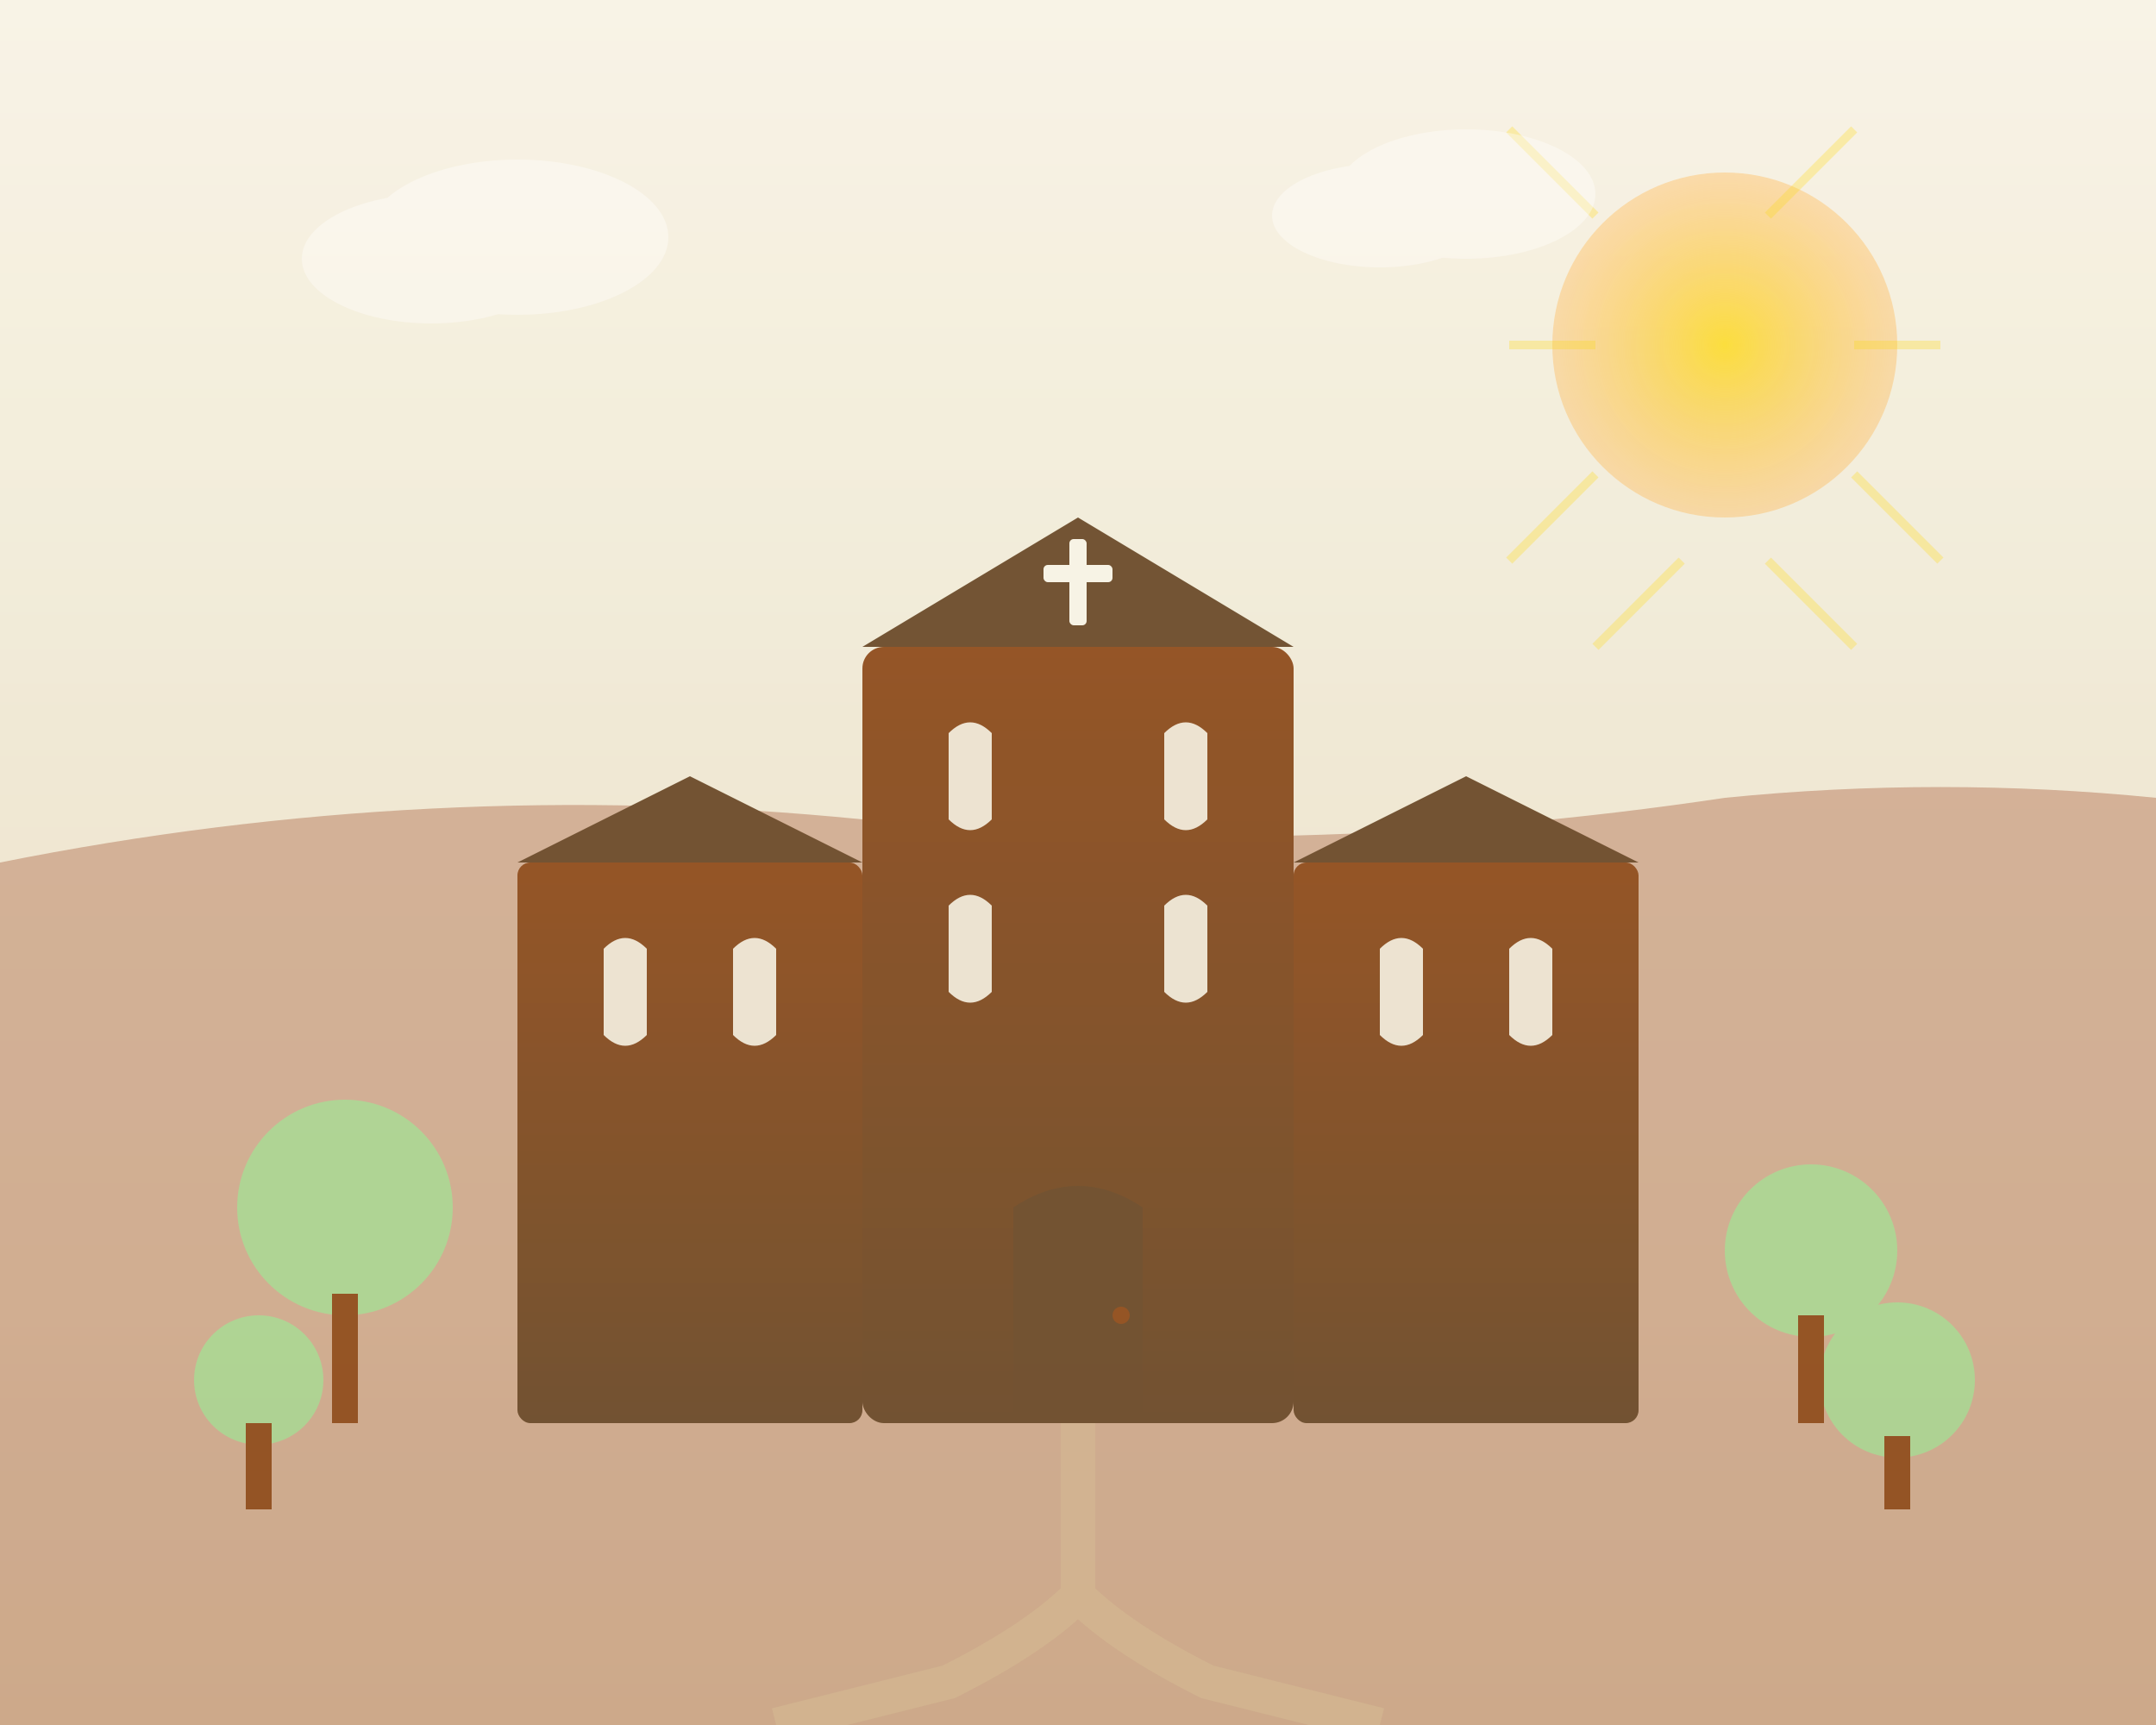 <svg width="500" height="400" viewBox="0 0 500 400" xmlns="http://www.w3.org/2000/svg">
  <rect x="0" y="0" width="500" height="400" fill="#333333" stroke="none"/>
  <!-- Background gradient -->
  <defs>
    <linearGradient id="skyGradient" x1="0%" y1="0%" x2="0%" y2="100%">
      <stop offset="0%" style="stop-color:#f8f4e6;stop-opacity:1" />
      <stop offset="100%" style="stop-color:#e8dcc0;stop-opacity:1" />
    </linearGradient>
    <linearGradient id="monasteryGradient" x1="0%" y1="0%" x2="0%" y2="100%">
      <stop offset="0%" style="stop-color:#8b4513;stop-opacity:1" />
      <stop offset="100%" style="stop-color:#654321;stop-opacity:1" />
    </linearGradient>
    <radialGradient id="sunGradient" cx="50%" cy="50%" r="50%">
      <stop offset="0%" style="stop-color:#ffd700;stop-opacity:0.8" />
      <stop offset="100%" style="stop-color:#ffb347;stop-opacity:0.4" />
    </radialGradient>
  </defs>
  
  <!-- Sky background -->
  <rect width="500" height="400" fill="url(#skyGradient)"/>
  
  <!-- Sun/light rays -->
  <circle cx="400" cy="80" r="40" fill="url(#sunGradient)"/>
  <g stroke="#ffd700" stroke-width="2" opacity="0.3">
    <line x1="350" y1="30" x2="370" y2="50"/>
    <line x1="430" y1="30" x2="410" y2="50"/>
    <line x1="450" y1="80" x2="430" y2="80"/>
    <line x1="450" y1="130" x2="430" y2="110"/>
    <line x1="430" y1="150" x2="410" y2="130"/>
    <line x1="370" y1="150" x2="390" y2="130"/>
    <line x1="350" y1="130" x2="370" y2="110"/>
    <line x1="350" y1="80" x2="370" y2="80"/>
  </g>
  
  <!-- Mountains/hills in background -->
  <path d="M0 200 Q100 180 200 190 Q300 200 400 185 Q450 180 500 185 L500 400 L0 400 Z" fill="#a0522d" opacity="0.4"/>
  
  <!-- Main monastery building -->
  <g fill="url(#monasteryGradient)">
    <!-- Central tower -->
    <rect x="200" y="150" width="100" height="180" rx="5"/>
    <!-- Side buildings -->
    <rect x="120" y="200" width="80" height="130" rx="3"/>
    <rect x="300" y="200" width="80" height="130" rx="3"/>
    
    <!-- Roof for central tower -->
    <polygon points="200,150 250,120 300,150" fill="#654321"/>
    <!-- Side roofs -->
    <polygon points="120,200 160,180 200,200" fill="#654321"/>
    <polygon points="300,200 340,180 380,200" fill="#654321"/>
  </g>
  
  <!-- Gothic windows -->
  <g fill="#f8f4e6" opacity="0.9">
    <!-- Central tower windows -->
    <path d="M220 170 Q225 165 230 170 L230 190 Q225 195 220 190 Z"/>
    <path d="M270 170 Q275 165 280 170 L280 190 Q275 195 270 190 Z"/>
    <path d="M220 210 Q225 205 230 210 L230 230 Q225 235 220 230 Z"/>
    <path d="M270 210 Q275 205 280 210 L280 230 Q275 235 270 230 Z"/>
    
    <!-- Side building windows -->
    <path d="M140 220 Q145 215 150 220 L150 240 Q145 245 140 240 Z"/>
    <path d="M170 220 Q175 215 180 220 L180 240 Q175 245 170 240 Z"/>
    <path d="M320 220 Q325 215 330 220 L330 240 Q325 245 320 240 Z"/>
    <path d="M350 220 Q355 215 360 220 L360 240 Q355 245 350 240 Z"/>
  </g>
  
  <!-- Main entrance door -->
  <g fill="#654321">
    <path d="M235 280 Q250 270 265 280 L265 330 L235 330 Z"/>
    <circle cx="260" cy="305" r="2" fill="#8b4513"/>
  </g>
  
  <!-- Cross on top of central tower -->
  <g fill="#f8f4e6">
    <rect x="248" y="125" width="4" height="20" rx="1"/>
    <rect x="242" y="131" width="16" height="4" rx="1"/>
  </g>
  
  <!-- Garden/courtyard elements -->
  <g fill="#90EE90" opacity="0.6">
    <!-- Trees -->
    <circle cx="80" cy="280" r="25"/>
    <circle cx="420" cy="290" r="20"/>
    <circle cx="60" cy="320" r="15"/>
    <circle cx="440" cy="320" r="18"/>
  </g>
  
  <!-- Tree trunks -->
  <g fill="#8B4513">
    <rect x="77" y="300" width="6" height="30"/>
    <rect x="417" y="305" width="6" height="25"/>
    <rect x="57" y="330" width="6" height="20"/>
    <rect x="437" y="333" width="6" height="17"/>
  </g>
  
  <!-- Pathway -->
  <path d="M250 330 Q250 350 250 370 Q240 380 220 390 Q200 395 180 400 M250 330 Q250 350 250 370 Q260 380 280 390 Q300 395 320 400" 
        stroke="#d2b48c" stroke-width="8" fill="none" opacity="0.7"/>
  
  <!-- Decorative clouds -->
  <g fill="#ffffff" opacity="0.4">
    <ellipse cx="100" cy="60" rx="30" ry="15"/>
    <ellipse cx="120" cy="55" rx="35" ry="18"/>
    <ellipse cx="320" cy="50" rx="25" ry="12"/>
    <ellipse cx="340" cy="45" rx="30" ry="15"/>
  </g>
  
  <!-- Subtle texture overlay -->
  <rect width="500" height="400" fill="url(#skyGradient)" opacity="0.1"/>
</svg>
